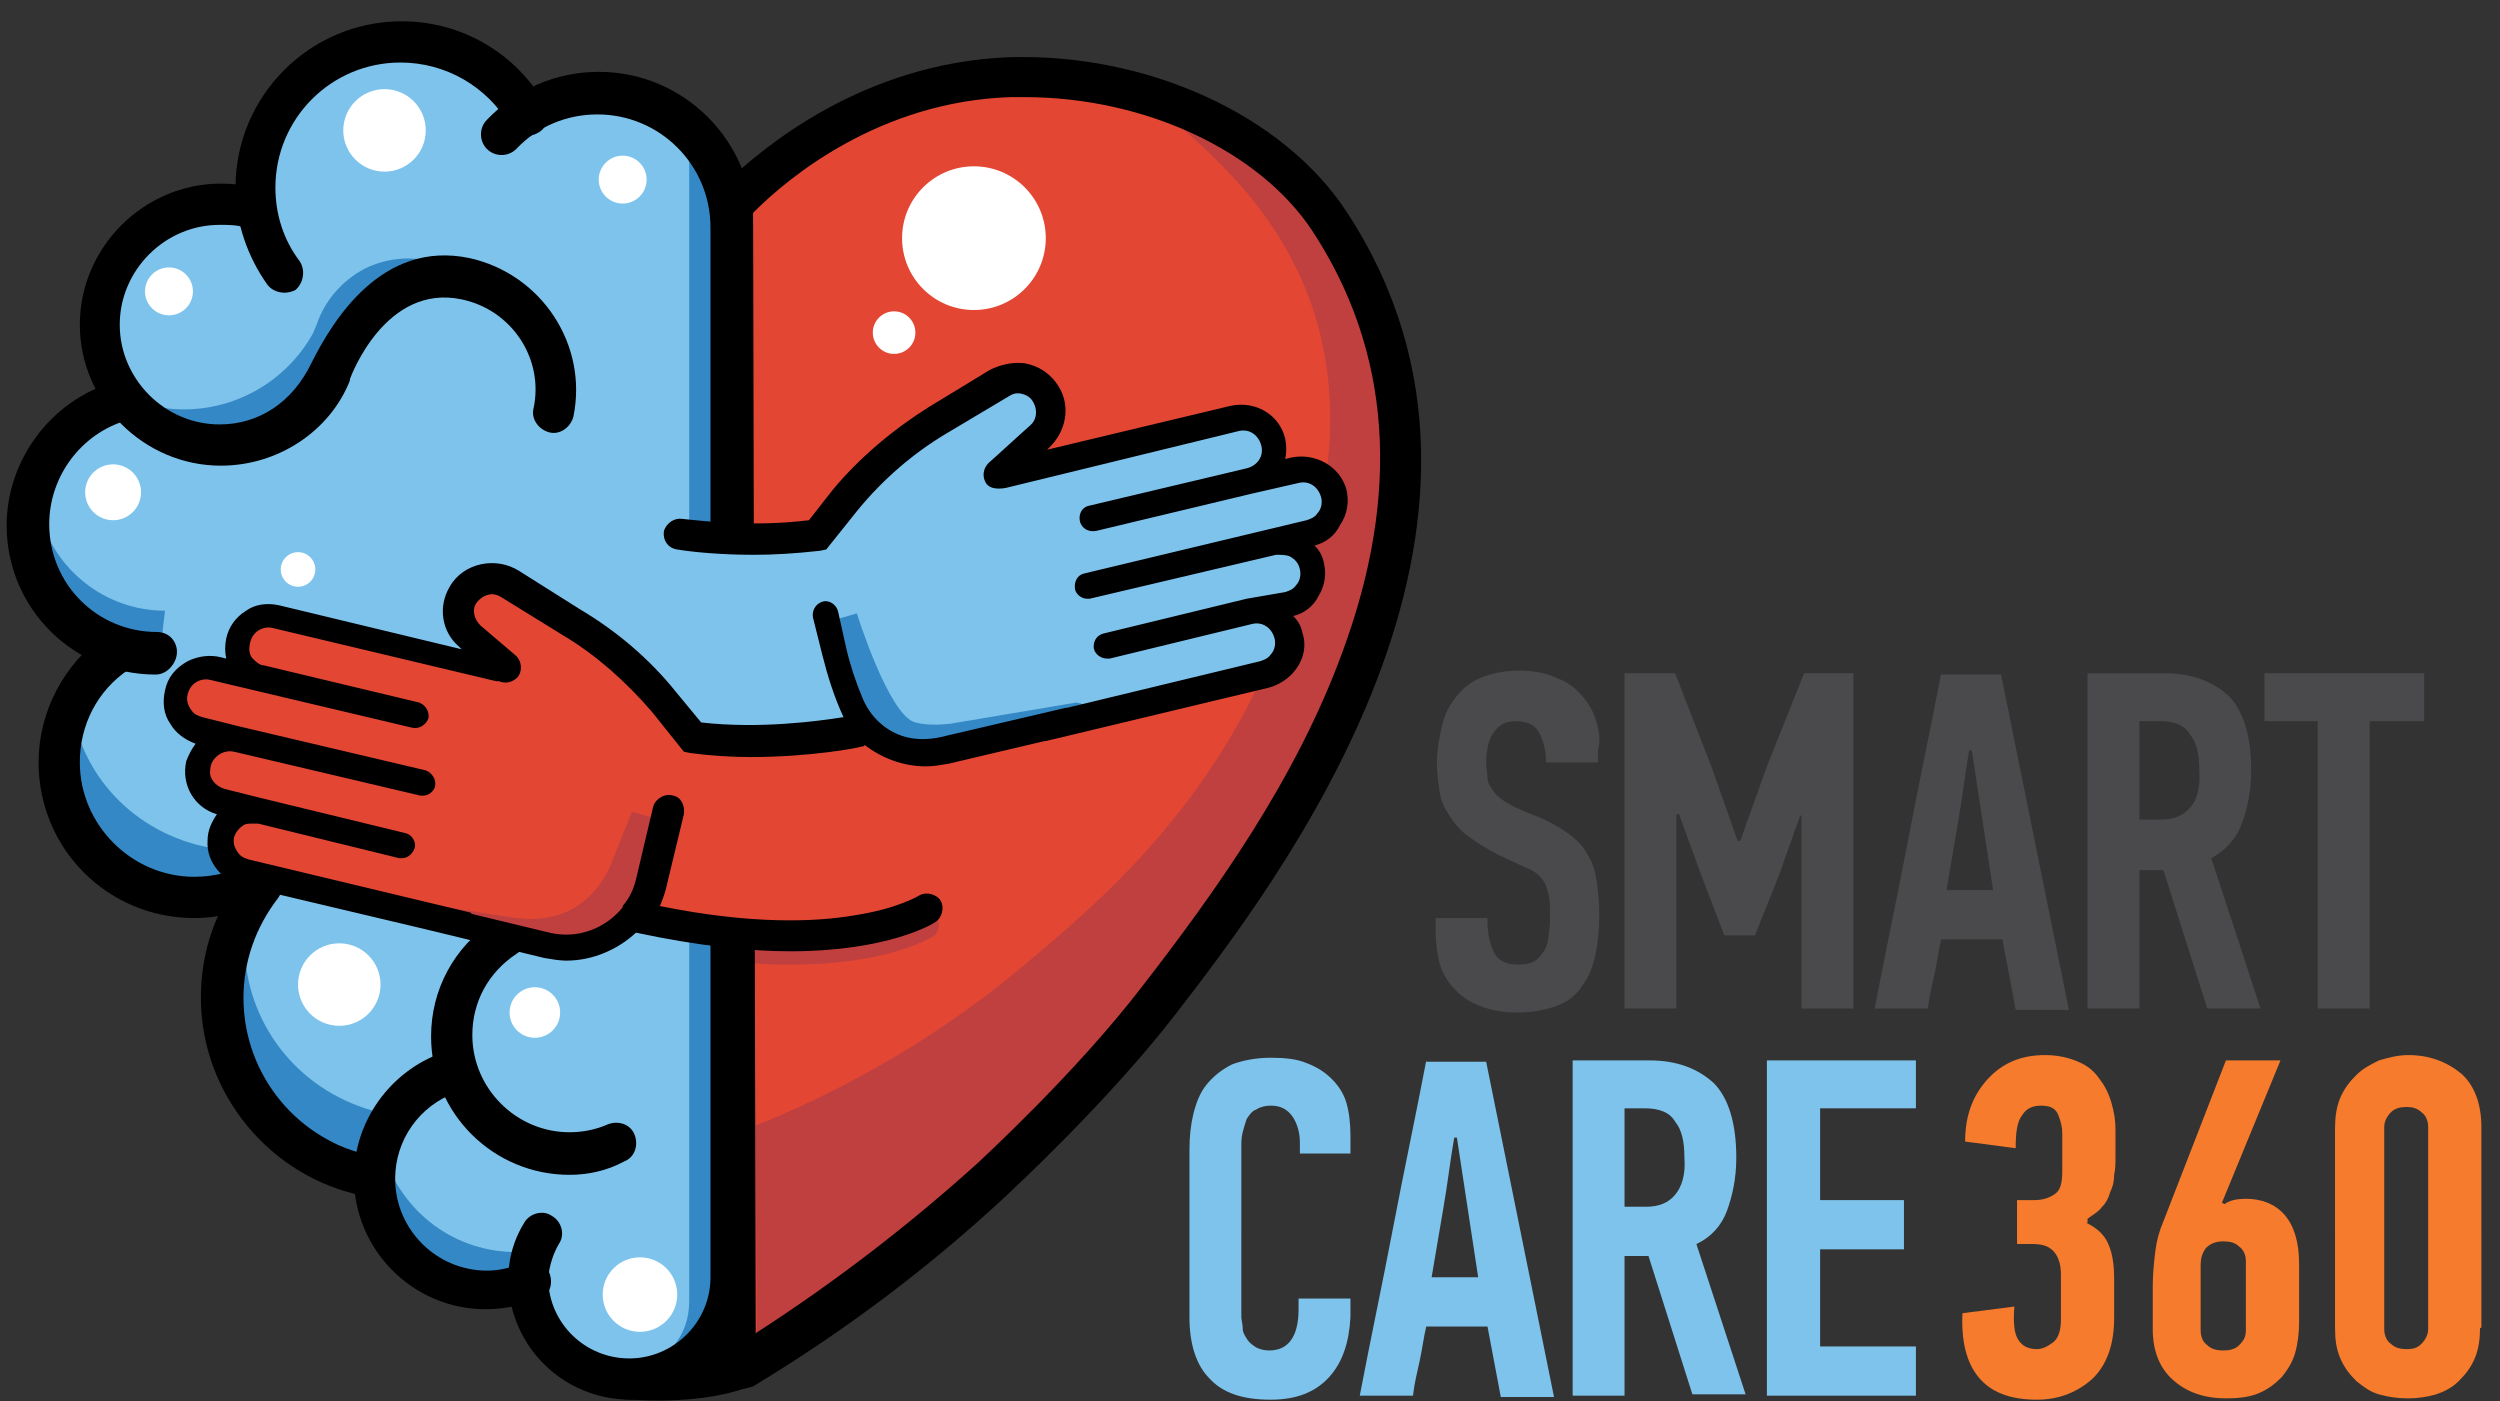<svg xmlns="http://www.w3.org/2000/svg" xmlns:xlink="http://www.w3.org/1999/xlink" id="Layer_1" x="0px" y="0px" viewBox="0 0 187.9 105.3" style="enable-background:new 0 0 187.9 105.3;" xml:space="preserve"><rect x="0" y="0" width="187.9" height="105.3" fill="#333333" stroke="none"/><style type="text/css">	.st0{fill:#F67B2C;}	.st1{fill:#4A4A4D;}	.st2{fill:#7DC3EC;}	.st3{fill:#E34733;}	.st4{fill:#C0403F;}	.st5{fill:#3488C5;}	.st6{fill:#FFFFFF;}</style><g>	<g>		<path class="st0" d="M156.8,91.9c0.8,0.4,1.4,0.9,1.7,1.7c0.3,0.7,0.4,1.6,0.4,2.5l0,2.9c0,2-0.5,3.5-1.6,4.6    c-1.1,1-2.5,1.6-4.2,1.6c-2.1,0-3.5-0.6-4.4-1.7c-0.9-1.1-1.3-2.7-1.2-4.8l3.9-0.5c-0.1,1.2,0,2.1,0.3,2.5    c0.3,0.5,0.8,0.7,1.4,0.7c0.4,0,0.8-0.2,1.2-0.5c0.4-0.3,0.6-0.9,0.6-1.7v-3.4c0-0.8-0.2-1.4-0.6-1.8c-0.4-0.4-0.9-0.5-1.6-0.5    h-1.1v-3.3h1.3c0.7,0,1.2-0.2,1.6-0.5c0.4-0.3,0.5-0.9,0.5-1.7v-2.8c0-0.5-0.1-0.9-0.3-1.4s-0.6-0.7-1.3-0.7    c-0.6,0-1.1,0.2-1.4,0.7c-0.4,0.5-0.5,1.3-0.5,2.5l-3.8-0.5c0-2,0.6-3.5,1.7-4.7c1.1-1.2,2.5-1.8,4.3-1.8c1,0,1.8,0.2,2.5,0.5    c0.7,0.3,1.2,0.7,1.6,1.3c0.4,0.5,0.7,1.1,0.9,1.8c0.2,0.7,0.3,1.3,0.3,2v2c0,0.5,0,1-0.1,1.4c0,0.5-0.1,0.9-0.3,1.3    c-0.1,0.4-0.3,0.8-0.6,1.1c-0.3,0.4-0.7,0.6-1.1,0.9V91.9z"></path>		<path class="st0" d="M167.2,90.5c0.4-0.3,1-0.4,1.6-0.4c1.2,0,2.2,0.4,2.9,1.2c0.7,0.8,1.1,2,1.1,3.7v4.4c0,0.8-0.1,1.6-0.3,2.3    c-0.2,0.7-0.6,1.3-1,1.8c-0.5,0.5-1,0.9-1.7,1.2c-0.7,0.3-1.5,0.4-2.5,0.4c-1.7,0-3-0.5-4-1.4c-1-0.9-1.5-2.2-1.5-3.8v-3.2    c0-1,0.1-1.9,0.2-2.7c0.1-0.8,0.3-1.5,0.6-2.2l4.7-12.1h4.1L167,90.4L167.2,90.5z M168.8,94.8c0-0.5-0.2-0.9-0.5-1.1    c-0.3-0.3-0.7-0.4-1.2-0.4c-0.6,0-1,0.2-1.3,0.5c-0.3,0.4-0.4,0.8-0.4,1.3v4.9c0,0.5,0.2,0.9,0.5,1.1c0.3,0.3,0.7,0.4,1.2,0.4    c0.5,0,0.9-0.1,1.2-0.4c0.3-0.3,0.5-0.6,0.5-1.1V94.8z"></path>		<path class="st0" d="M186.4,99.8c0,0.8-0.1,1.6-0.4,2.3c-0.3,0.7-0.7,1.2-1.2,1.7c-0.5,0.5-1.1,0.8-1.7,1    c-0.7,0.2-1.4,0.3-2.1,0.3c-0.8,0-1.5-0.1-2.2-0.3c-0.7-0.2-1.2-0.6-1.7-1c-0.5-0.5-0.9-1-1.2-1.7c-0.3-0.7-0.4-1.4-0.4-2.3V84.8    c0-0.8,0.1-1.6,0.4-2.3c0.3-0.7,0.7-1.2,1.2-1.7c0.5-0.5,1.1-0.8,1.7-1.1c0.7-0.2,1.4-0.4,2.2-0.4c1.6,0,2.9,0.5,4,1.4    c1,0.9,1.5,2.3,1.5,4V99.8z M182.5,84.7c0-0.5-0.2-0.9-0.5-1.1c-0.3-0.3-0.7-0.4-1.1-0.4c-0.5,0-0.9,0.1-1.2,0.4    c-0.3,0.3-0.5,0.7-0.5,1.1v15.2c0,0.5,0.2,0.9,0.5,1.1c0.3,0.3,0.7,0.4,1.2,0.4c0.5,0,0.8-0.1,1.1-0.4c0.3-0.3,0.5-0.7,0.5-1.1    V84.7z"></path>		<g>			<path class="st1" d="M120,54.3c-0.2-0.7-0.5-1.3-1-1.9c-0.5-0.6-1.1-1.1-1.9-1.4c-0.8-0.4-1.8-0.6-2.9-0.6c-1.1,0-2,0.2-2.8,0.5     c-0.8,0.3-1.4,0.8-1.9,1.4c-0.5,0.6-0.9,1.3-1.1,2.2c-0.2,0.8-0.4,1.8-0.4,2.8c0,0.8,0.1,1.5,0.2,2.2c0.1,0.7,0.4,1.3,0.8,1.9     c0.4,0.6,0.9,1.2,1.7,1.7c0.7,0.5,1.7,1.1,2.9,1.6c0.6,0.3,1.1,0.5,1.5,0.7c0.4,0.2,0.7,0.5,0.9,0.8c0.2,0.3,0.3,0.6,0.4,1.1     c0.1,0.4,0.1,0.9,0.1,1.5c0,0.5,0,0.9-0.1,1.4c0,0.4-0.1,0.8-0.3,1.2c-0.2,0.3-0.4,0.6-0.7,0.8c-0.3,0.2-0.7,0.3-1.3,0.3     c-0.9,0-1.5-0.3-1.8-0.9c-0.3-0.6-0.5-1.4-0.5-2.3V69h-3.9V70h0c0,0.8,0.1,1.6,0.3,2.4c0.2,0.7,0.6,1.4,1.1,1.9     c0.5,0.6,1.2,1,1.9,1.3c0.8,0.3,1.7,0.5,2.8,0.5c1.2,0,2.2-0.2,3-0.5c0.8-0.3,1.5-0.8,1.9-1.5c0.5-0.6,0.8-1.4,1-2.3     c0.2-0.9,0.3-1.9,0.3-3.1c0-0.9-0.1-1.8-0.2-2.5c-0.1-0.7-0.3-1.4-0.7-2c-0.3-0.6-0.8-1.1-1.5-1.6c-0.7-0.5-1.6-1-2.7-1.4     c-0.8-0.3-1.4-0.6-1.9-0.9c-0.5-0.3-0.8-0.6-1-0.9c-0.2-0.3-0.4-0.6-0.4-0.9c0-0.3-0.1-0.7-0.1-1.1c0-0.4,0-0.7,0.1-1.1     c0-0.4,0.2-0.7,0.3-1c0.2-0.3,0.4-0.6,0.7-0.8c0.3-0.2,0.7-0.3,1.1-0.3c0.9,0,1.5,0.3,1.8,0.9s0.5,1.3,0.5,2.2h3.9v-0.9h0     C120.3,55.6,120.2,55,120,54.3z"></path>			<polygon class="st1" points="132.8,57.6 130.8,63.2 130.6,63.2 128.7,57.8 125.9,50.6 122.1,50.6 122.1,75.8 126,75.8 126,61.2      126.2,61.2 127.8,65.6 129.6,70.3 131.9,70.3 133.7,65.8 135.3,61.3 135.4,61.3 135.4,75.8 139.3,75.8 139.3,50.6 135.6,50.6         "></polygon>			<path class="st1" d="M145.9,50.6c-0.8,4.2-1.7,8.4-2.5,12.6c-0.8,4.2-1.7,8.4-2.5,12.6h4c0.1-0.9,0.3-1.7,0.5-2.6     c0.2-0.9,0.3-1.8,0.5-2.6h4.6l1,5.3h4l-5.1-25.2H145.9z M146.3,66.9c0.3-1.8,0.6-3.5,0.9-5.3c0.3-1.7,0.5-3.5,0.8-5.2h0.2     l1.6,10.5H146.3z"></path>			<path class="st1" d="M168.5,61.9c0.4-1.1,0.7-2.4,0.7-4c0-2.6-0.6-4.5-1.7-5.6c-1.2-1.1-2.8-1.7-4.8-1.7h-5.8v25.2h3.9V65.4h1.8     l3.3,10.4h4l-3.7-11.3C167.3,63.9,168.1,63,168.5,61.9z M164.6,60.7c-0.5,0.6-1.2,0.9-2.2,0.9h-1.6v-7.4h1.5c1.1,0,1.9,0.3,2.3,1     c0.5,0.6,0.7,1.5,0.7,2.7C165.4,59.2,165.1,60.2,164.6,60.7z"></path>			<polygon class="st1" points="170.2,50.6 170.2,54.2 174.2,54.2 174.2,75.8 178.1,75.8 178.1,54.2 182.2,54.2 182.2,50.6    "></polygon>		</g>		<g>			<path class="st2" d="M101.2,82.9c-0.2-0.7-0.6-1.3-1.1-1.8c-0.5-0.5-1.1-0.9-1.9-1.2c-0.7-0.3-1.6-0.4-2.7-0.4     c-1.1,0-2.1,0.2-2.9,0.5c-0.8,0.4-1.4,0.9-1.9,1.5c-0.5,0.6-0.8,1.4-1,2.2c-0.2,0.8-0.3,1.7-0.3,2.7v12.6c0,2,0.5,3.6,1.5,4.6     c1,1.1,2.5,1.6,4.6,1.6c2,0,3.4-0.6,4.4-1.7c1-1.1,1.5-2.6,1.6-4.5h0v-1.4h-3.9v0.8c0,0,0,0,0,0c0,2.1-0.8,3.1-2.2,3.1     c-0.4,0-0.8-0.1-1.1-0.3c-0.3-0.2-0.5-0.4-0.6-0.6c-0.2-0.3-0.3-0.5-0.3-0.8c0-0.3-0.1-0.6-0.1-0.8V86.1c0-0.3,0-0.6,0.1-1     c0.1-0.4,0.2-0.7,0.3-1c0.2-0.3,0.4-0.6,0.7-0.7c0.3-0.2,0.7-0.3,1.1-0.3c0.8,0,1.3,0.3,1.7,0.9c0.3,0.5,0.5,1.1,0.5,1.9v0.8h3.8     v-1.3h-0.1l0.1,0C101.5,84.4,101.4,83.6,101.2,82.9z"></path>			<path class="st2" d="M107.2,79.7c-0.8,4.2-1.7,8.4-2.5,12.6c-0.8,4.2-1.7,8.4-2.5,12.6h4c0.1-0.9,0.3-1.7,0.5-2.6     c0.2-0.9,0.3-1.8,0.5-2.6h4.6l1,5.3h4l-5.1-25.2H107.2z M107.6,96c0.3-1.8,0.6-3.5,0.9-5.3c0.3-1.7,0.5-3.5,0.8-5.2h0.2l1.6,10.5     H107.6z"></path>			<path class="st2" d="M129.8,91c0.4-1.1,0.7-2.4,0.7-4c0-2.6-0.6-4.5-1.7-5.6c-1.2-1.1-2.8-1.7-4.8-1.7h-5.8v25.2h3.9V94.4h1.8     l3.3,10.4h4l-3.7-11.3C128.6,93,129.4,92.1,129.8,91z M125.9,89.8c-0.5,0.6-1.2,0.9-2.2,0.9h-1.6v-7.4h1.5c1.1,0,1.9,0.3,2.3,1     c0.5,0.6,0.7,1.5,0.7,2.7C126.7,88.3,126.4,89.2,125.9,89.8z"></path>			<polygon class="st2" points="144,83.3 144,79.7 132.8,79.7 132.8,104.9 144,104.9 144,101.2 136.8,101.2 136.8,93.9 143.1,93.9      143.1,90.2 136.8,90.2 136.8,83.3    "></polygon>		</g>	</g>	<g>		<path d="M46.3,105.1c0,0,5.7,0.7,9.8-0.8l-1.2-2.8h-2.1L46.3,105.1z"></path>	</g>	<g>		<path class="st3" d="M56.5,15.4c1.6-1.7,8.9-9.2,20.3-9.6c9.2-0.3,18.7,3.8,23.2,10.9c14,22-3.5,46.6-12.5,58.6    c-4.9,6.5-11.7,13-12.1,13.4c-7,6.6-13.7,11.3-18.7,14.4L56.5,15.4z"></path>	</g>	<g>		<g>			<path class="st4" d="M59.5,72.5c-1.1,0-2.3,0-3.6-0.2c-0.6-0.1-1.1-0.6-1-1.2c0.1-0.6,0.6-1.1,1.2-1c8.9,0.8,12.7-1.6,12.8-1.6     c0.5-0.3,1.2-0.2,1.5,0.4c0.3,0.5,0.2,1.2-0.3,1.5C69.9,70.5,66.7,72.5,59.5,72.5z"></path>		</g>	</g>	<g>		<path class="st2" d="M45,7.1c-1.9,0-3.7,0.5-5.2,1.5c-1.9-3.3-5.4-5.5-9.5-5.5c-6.1,0-11,4.9-11,11c0,0.6,0,1.2,0.1,1.8    c-0.9-0.3-1.8-0.4-2.8-0.4c-5,0-9.1,4.1-9.1,9.1c0,2.2,0.8,4.1,2,5.7C5.3,31,2,34.9,2,39.5c0,4.4,3,8.2,7.1,9.3    c-2.8,1.8-4.7,5-4.7,8.6c0,5.7,4.6,10.3,10.3,10.3c1.8,0,3.4-0.4,4.9-1.2c-1.8,2.3-3,5.3-3,8.5c0,6.8,5,12.4,11.5,13.5    c0,0.1,0,0.1,0,0.2c0,4.9,3.9,8.8,8.8,8.8c1.6,0,3-0.4,4.3-1.1c0,0.1,0,0.2,0,0.4c0,3.8,3.1,6.9,6.9,6.9s6.9-3.1,6.9-6.9V17.1    C55,11.6,50.6,7.1,45,7.1z"></path>	</g>	<g>		<path class="st5" d="M3,38.7L2,43.2l4.8,4.2l5.3,1.1l0.3-2.6C7.9,45.9,4.1,42.8,3,38.7z"></path>	</g>	<g>		<path class="st5" d="M5.6,54.2l-1.4,5.7l5.9,5.6l6.6,1.7l0.6-3.3C11.5,63.5,6.8,59.5,5.6,54.2z"></path>	</g>	<g>		<path class="st5" d="M18.4,71.6l-2.5,5.6l5,6.8l6.4,2.9l1.2-3.3C22.7,82.2,18.7,77.3,18.4,71.6z"></path>	</g>	<g>		<path class="st5" d="M28.8,86.7L28,91.6l5.2,4.3l5.5,1l0.3-2.8C34.2,94.2,30.2,91.1,28.8,86.7z"></path>	</g>	<g>		<path class="st5" d="M51.8,70.1v27.7c0,1.3-0.4,2.5-1.3,3.5c-1.3,1.3-2.8,1.3-2.8,1.3h5.3l1.3-3.3V70.4L51.8,70.1z"></path>	</g>	<g>		<polygon class="st5" points="51.8,39.1 51.8,10.4 54.3,13.4 54.3,39.6   "></polygon>	</g>	<g>		<path class="st4" d="M100.1,16.6c-3-4.7-8.3-8.1-14.2-9.8c1.8,2.5,9.8,7,12.9,16.8c3.2,10.2-0.9,20-3.2,25.6    c-5,11.9-13.2,18.8-18.7,23.4c-7.4,6.2-14.7,9.8-20.1,12l0.1,18.4c5-3.1,11.7-7.8,18.7-14.4c0.4-0.4,7.2-6.9,12.1-13.4    C96.6,63.3,114.1,38.6,100.1,16.6z"></path>	</g>	<g>		<path d="M36.5,98.4c-5.5,0-9.9-4.5-9.9-9.9c0-4.2,2.7-8,6.7-9.4c0.8-0.3,1.7,0.2,2,1c0.3,0.8-0.2,1.7-1,2c-2.8,1-4.6,3.6-4.6,6.5    c0,3.8,3.1,6.9,6.9,6.9c0.9,0,1.8-0.2,2.7-0.6c0.8-0.3,1.7,0,2,0.8c0.3,0.8,0,1.7-0.8,2C39.2,98.1,37.9,98.4,36.5,98.4z"></path>	</g>	<g>		<path d="M47.4,105.2c-5,0-9-3.9-9.2-8.8c0-0.4-0.1-2.4,1.2-4.5c0.4-0.7,1.4-1,2.1-0.5c0.7,0.4,1,1.4,0.5,2.1    c-0.8,1.4-0.8,2.7-0.8,2.7c0.1,3.3,2.8,5.9,6.1,5.9c3.3,0,6.1-2.7,6.1-6.1V17.1c0-4.7-3.8-8.5-8.5-8.5c-2.3,0-4.5,0.9-6.1,2.6    c-0.6,0.6-1.6,0.6-2.2,0c-0.6-0.6-0.6-1.6,0-2.2c2.2-2.3,5.2-3.6,8.4-3.6c6.4,0,11.6,5.2,11.6,11.6V96    C56.6,101.1,52.5,105.2,47.4,105.2z"></path>	</g>	<g>		<path d="M14.6,69C8.1,69,2.9,63.8,2.9,57.3c0-3.8,1.9-7.4,5-9.6c0.7-0.5,1.7-0.3,2.2,0.4c0.5,0.7,0.3,1.7-0.4,2.2    C7.3,51.9,6,54.5,6,57.3c0,4.7,3.9,8.6,8.6,8.6c1.6,0,3.1-0.4,4.5-1.3c0.7-0.4,1.7-0.2,2.1,0.5c0.4,0.7,0.2,1.7-0.5,2.1    C18.8,68.4,16.7,69,14.6,69z"></path>	</g>	<g>		<path d="M27.7,89.9c-0.1,0-0.2,0-0.3,0c-7.1-1.4-12.3-7.7-12.3-14.9c0-3.5,1.1-6.7,3.3-9.4c0.5-0.7,1.5-0.8,2.2-0.3    c0.7,0.5,0.8,1.5,0.3,2.2c-1.7,2.2-2.6,4.8-2.6,7.5c0,5.8,4.1,10.8,9.8,11.9c0.8,0.2,1.4,1,1.2,1.8C29.1,89.4,28.4,89.9,27.7,89.9    z"></path>	</g>	<g>		<path d="M42.8,88.3c-5.7,0-10.4-4.6-10.4-10.4c0-3.5,1.7-6.7,4.7-8.7c0.7-0.5,1.7-0.3,2.1,0.4c0.5,0.7,0.3,1.7-0.4,2.1    c-2.1,1.4-3.3,3.6-3.3,6.1c0,4,3.3,7.3,7.3,7.3c1,0,2-0.2,2.9-0.6c0.8-0.3,1.7,0,2,0.8c0.3,0.8,0,1.7-0.8,2    C45.6,88,44.2,88.3,42.8,88.3z"></path>	</g>	<g>		<path d="M21.4,22c-0.5,0-1-0.2-1.3-0.6c-1.5-2.1-2.4-4.7-2.4-7.3c0-6.9,5.6-12.5,12.5-12.5c4.5,0,8.6,2.4,10.8,6.3    c0.4,0.7,0.2,1.7-0.6,2.1c-0.7,0.4-1.7,0.2-2.1-0.6c-1.7-2.9-4.8-4.7-8.2-4.7c-5.2,0-9.4,4.2-9.4,9.4c0,2,0.6,3.9,1.8,5.5    c0.5,0.7,0.3,1.7-0.3,2.2C22,21.9,21.7,22,21.4,22z"></path>	</g>	<g>		<path d="M11.7,50.7c-6.2,0-11.2-5-11.2-11.2c0-4.9,3.3-9.4,8.1-10.8c0.8-0.2,1.7,0.2,1.9,1c0.2,0.8-0.2,1.7-1,1.9    c-3.4,1-5.8,4.2-5.8,7.8c0,4.5,3.6,8.1,8.1,8.1c0.9,0,1.5,0.7,1.5,1.5S12.6,50.7,11.7,50.7z"></path>	</g>	<g>		<path d="M55.6,104.4c-0.3,0-0.6-0.1-0.9-0.2c-0.6-0.3-0.9-0.9-0.9-1.6l-0.3-86.4c0-0.9,0.4-1.8,1-2.4c2.8-2.7,10.4-9.1,21.4-9.5    c10.3-0.3,20.5,4.3,25.3,11.6c15.5,23.6-5.2,50.4-12.9,60.4c-5.2,6.7-12.4,13.3-12.7,13.6c-5.8,5.4-12.2,10.2-19,14.3    C56.3,104.3,55.9,104.4,55.6,104.4z M56.8,102.5L56.8,102.5L56.8,102.5z M77,7.3c-0.3,0-0.7,0-1,0c-9.9,0.3-16.8,6.1-19.3,8.6    c-0.1,0.1-0.1,0.1-0.1,0.2l0.2,84.1c5.9-3.8,11.5-8.1,16.7-12.8c0.3-0.3,7.3-6.7,12.3-13.2c5.5-7.1,11.6-15.6,15.1-25.2    c4.4-11.9,3.7-22.6-2.3-31.7C94.6,11.3,86,7.3,77,7.3z"></path>	</g>	<g>		<path class="st2" d="M65.7,53.9c0.2,0.2,0.4,0.5,0.6,0.7c1.5,1.4,3.7,2.1,5.8,1.5l6.1-1.5l3.2-0.8l13.5-3.2    c1.3-0.3,2.1-1.6,1.8-2.9c-0.3-1.3-1.6-2.1-2.9-1.8l2.8-0.7c1.3-0.3,2.1-1.6,1.8-2.9c-0.3-1.3-1.6-2.1-2.9-1.8l2.8-0.7    c1.3-0.3,2.1-1.6,1.8-2.9l0,0c-0.3-1.3-1.6-2.1-2.9-1.8l-3.5,0.8c1.3-0.3,2.1-1.6,1.8-2.9l0,0c-0.3-1.3-1.6-2.1-2.9-1.8l-14.5,3.5    L75,35.7l0.2-0.2l3-2.8c0.9-0.8,1.1-2.1,0.5-3.1v0c-0.7-1.2-2.3-1.6-3.5-0.9l-4.7,2.9c-2.6,1.6-4.9,3.6-6.9,6l-2.1,2.6    c-4.7,0.6-8.9,0.1-10.6-0.1c-0.5-0.1,0.8,15.2,0.8,15.2s-2,2.2,13.6-1.3L65.7,53.9z"></path>	</g>	<g>		<path class="st5" d="M62.7,46.6l1.7-0.5c0,0,2.4,7.7,4.4,8.2c0.8,0.2,1.7,0.2,2.6,0.1l9.5-1.6l3.7,0.9L70,57.1l-4.9-1.7l-2.2-4.7    L62.7,46.6z"></path>	</g>	<g>		<path class="st3" d="M47.7,68.9c-0.2,0.2-0.4,0.5-0.6,0.7c-1.5,1.4-3.7,2.1-5.8,1.5l-6.1-1.5l-3.2-0.8l-13.5-3.2    c-1.3-0.3-2.1-1.6-1.8-2.9c0.3-1.3,1.6-2.1,2.9-1.8l-2.8-0.7c-1.3-0.3-2.1-1.6-1.8-2.9c0.3-1.3,1.6-2.1,2.9-1.8L15,55    c-1.3-0.3-2.1-1.6-1.8-2.9l0,0c0.3-1.3,1.6-2.1,2.9-1.8l3.5,0.8c-1.3-0.3-2.1-1.6-1.8-2.9l0,0c0.3-1.3,1.6-2.1,2.9-1.8L35.3,50    l3.2,0.8l-0.2-0.2l-3-2.8c-0.9-0.8-1.1-2.1-0.5-3.1l0,0c0.7-1.2,2.3-1.6,3.5-0.9l4.7,2.9c2.6,1.6,4.9,3.6,6.9,6l2.1,2.6    c6.2,0.8,11.4-0.3,11.4-0.3l6.2,13.4c0,0-5.8,4.2-21.3,0.7L47.7,68.9z"></path>	</g>	<g>		<path class="st4" d="M50.6,61.9L47.5,61l-1.6,4c-0.8,1.9-2.4,3.5-4.5,3.9c-0.8,0.2-1.7,0.2-2.6,0.1l-7.1-1.1L28,68.8l14.5,3.4    l4.5-2.1l2.6-4.3L50.6,61.9z"></path>	</g>	<path d="M101.2,36.8c-0.5-1.8-2.4-2.8-4.2-2.4l-0.4,0.1c0.1-0.5,0.1-1,0-1.5c-0.4-1.8-2.2-2.9-4.1-2.5l-13.8,3.3l0.1-0.1   c1.3-1.2,1.7-3.1,0.8-4.6c-0.6-1-1.5-1.6-2.6-1.8c-0.9-0.1-1.8,0.1-2.6,0.5l-4.6,2.8c-2.7,1.7-5.2,3.8-7.2,6.2l-1.8,2.3   c-4.1,0.5-7.6,0.1-9.5-0.1c-0.6-0.1-1.2,0.3-1.4,0.9c-0.1,0.7,0.3,1.3,1,1.4c1.2,0.2,3.3,0.4,5.8,0.4c1.5,0,3.1-0.1,4.9-0.3   l0.5-0.1l2.4-3c1.9-2.3,4.1-4.2,6.6-5.7l4.7-2.8c0.3-0.2,0.6-0.3,1-0.2c0.4,0.1,0.7,0.3,0.9,0.7c0.3,0.6,0.2,1.3-0.3,1.7   c-0.8,0.7-2.3,2.1-3.1,2.8c-0.4,0.4-0.5,1-0.2,1.5c0.3,0.5,1.1,0.5,1.8,0.3l17.2-4.2c0.8-0.2,1.5,0.3,1.7,1.1   c0.2,0.8-0.3,1.5-1.1,1.7L81.9,38c-0.6,0.1-0.9,0.7-0.7,1.3c0.2,0.5,0.7,0.7,1.2,0.6l11.7-2.8c0,0,0,0,0,0c0,0,0,0,0,0l3.5-0.8   c0.8-0.2,1.5,0.3,1.7,1.1c0.1,0.4,0,0.9-0.3,1.2c-0.2,0.3-0.5,0.4-0.8,0.5l-16.7,4c-0.5,0.1-0.8,0.6-0.7,1.2   c0.1,0.4,0.5,0.7,0.9,0.7c0.1,0,0.1,0,0.2,0l14-3.3l0.1,0c0.3,0,0.6,0,0.9,0.1c0.4,0.2,0.7,0.5,0.8,1c0.1,0.4,0,0.9-0.3,1.2   c-0.2,0.3-0.5,0.4-0.8,0.5L93.7,45c0,0,0,0,0,0c0,0,0,0,0,0L83,47.6c-0.5,0.1-0.8,0.5-0.8,1c0,0.5,0.5,0.9,1,0.9c0.1,0,0.1,0,0.2,0   l10.7-2.6c0.8-0.2,1.5,0.3,1.7,1.1c0.1,0.4,0,0.9-0.3,1.2c-0.2,0.3-0.5,0.4-0.8,0.5l-14.5,3.5c0,0-0.1,0-0.1,0l-9.4,2.2   c-0.9,0.2-1.8,0.2-2.6,0c-1.5-0.4-2.7-1.5-3.3-3c-0.5-1.2-0.9-2.4-1.2-3.7L63,46c-0.1-0.5-0.6-0.9-1.1-0.8   c-0.5,0.1-0.9,0.6-0.8,1.2l0.7,2.8c0.4,1.6,0.9,3.2,1.6,4.7c-1.9,0.3-6.3,0.9-10.7,0.4L50.8,52c-2-2.5-4.5-4.6-7.2-6.2L39,42.9   c-0.8-0.5-1.8-0.7-2.8-0.5c-1,0.2-1.9,0.8-2.4,1.7c-0.9,1.5-0.6,3.4,0.7,4.5l0.2,0.2l-13.7-3.3c-0.9-0.2-1.8-0.1-2.5,0.4   c-0.8,0.5-1.3,1.2-1.5,2.1c-0.1,0.5-0.1,1,0,1.5l-0.4-0.1c-0.8-0.2-1.7-0.1-2.5,0.3c-0.9,0.5-1.5,1.2-1.7,2.2   c-0.2,0.9-0.1,1.8,0.4,2.5c0.4,0.7,1.1,1.2,1.9,1.5c-0.3,0.4-0.5,0.8-0.7,1.3c-0.4,1.8,0.6,3.5,2.3,4c-0.4,0.6-0.7,1.2-0.7,2   c-0.1,1.6,1.1,3,2.7,3.4l13.5,3.2l9.1,2.2c0.6,0.1,1.1,0.2,1.7,0.2c1.9,0,3.8-0.8,5.2-2.1c4.7,1,8.5,1.4,11.6,1.4   c7.4,0,10.8-2.1,10.9-2.2c0.5-0.3,0.7-1.1,0.4-1.6c-0.3-0.5-1.1-0.7-1.6-0.4c0,0-1.6,1-4.9,1.5c-2.9,0.5-7.7,0.7-14.6-0.7   c0.2-0.5,0.4-1,0.5-1.5l1.3-5.4c0.1-0.6-0.2-1.3-0.8-1.4c-0.6-0.2-1.3,0.2-1.5,0.8l-1.3,5.5c-0.2,0.8-0.5,1.4-1,2c0,0,0,0,0,0   c0,0,0,0,0,0c0,0,0,0,0,0.1c-1.3,1.6-3.4,2.4-5.5,1.9l-5.8-1.4c0,0-0.1,0-0.1-0.1l-16.7-4c-0.3-0.1-0.6-0.2-0.8-0.5   c-0.3-0.4-0.4-0.8-0.3-1.2c0.1-0.3,0.3-0.6,0.6-0.8c0.2-0.2,0.5-0.2,0.8-0.2l0.4,0L30,64.5c0.1,0,0.2,0,0.2,0c0.5,0,0.9-0.4,1-0.9   c0-0.5-0.3-0.9-0.8-1l-10.7-2.6c0,0,0,0,0,0c0,0,0,0,0,0l-2.8-0.7c-0.7-0.2-1.2-0.8-1.1-1.4c0-0.9,0.9-1.6,1.8-1.4l14,3.3   c0.1,0,0.2,0,0.2,0c0.4,0,0.8-0.3,0.9-0.7c0.1-0.5-0.2-1-0.7-1.2l-14-3.3c0,0,0,0,0,0c0,0,0,0,0,0l-2.8-0.7   c-0.3-0.1-0.6-0.2-0.8-0.5c-0.3-0.4-0.4-0.8-0.3-1.2c0.1-0.4,0.3-0.7,0.6-0.9c0.3-0.2,0.7-0.3,1.1-0.2l15.2,3.6   c0.5,0.1,1-0.2,1.2-0.7c0.1-0.5-0.2-1-0.7-1.2l-11.7-2.8l-0.1,0c-0.3-0.1-0.5-0.3-0.7-0.5c-0.3-0.3-0.3-0.8-0.2-1.2   c0.1-0.4,0.3-0.7,0.6-0.9c0.3-0.2,0.7-0.3,1.1-0.2l16.8,4c0.1,0,0.1,0,0.2,0c0.5,0.2,1,0.1,1.4-0.3c0.4-0.5,0.3-1.2-0.1-1.6   L36.1,47l0,0c-0.4-0.4-0.6-1-0.4-1.5c0.2-0.4,0.6-0.7,1-0.8c0.3-0.1,0.7,0,1,0.2l4.7,2.9c2.5,1.5,4.7,3.5,6.6,5.7l2.4,3l0.5,0.1   c1.5,0.2,3.1,0.3,4.5,0.3c4.5,0,8.2-0.7,8.4-0.8c0.1,0,0.1,0,0.2-0.1c1.3,1,2.9,1.6,4.6,1.6c0.6,0,1.1-0.1,1.7-0.2l7.2-1.7   c0,0,0.1,0,0.1,0l16.7-4c0.8-0.2,1.6-0.7,2.1-1.4c0.6-0.8,0.8-1.8,0.5-2.7c-0.1-0.5-0.3-0.9-0.7-1.3c0.8-0.2,1.5-0.7,1.9-1.5   c0.5-0.8,0.6-1.7,0.4-2.5c-0.1-0.5-0.3-0.9-0.7-1.3c0.8-0.2,1.5-0.7,1.9-1.5C101.3,38.6,101.4,37.7,101.2,36.8z"></path>	<g>		<path class="st5" d="M27.4,20.2c-1.7,0.9-3,2.4-3.6,4.2l-0.3,0.7c-2.2,3.9-6.5,6.1-10.9,5.6c-1.1-0.1-2.1-0.4-3-0.8l0.2,1.8    l4.8,2.2L22,32l3.6-5.3l3.9-4.4l3.1-1.9l0-0.7C30.9,19.2,29,19.4,27.4,20.2z"></path>	</g>	<g>		<path d="M16.6,35C10.8,35,6,30.2,6,24.4s4.8-10.6,10.6-10.6c0.9,0,1.8,0.1,2.6,0.3c0.8,0.2,1.3,1.1,1.1,1.9    c-0.2,0.8-1.1,1.3-1.9,1.1c-0.6-0.2-1.2-0.2-1.9-0.2c-4.1,0-7.5,3.4-7.5,7.5s3.4,7.5,7.5,7.5c3,0,5.5-1.7,6.9-4.6    c1.6-3.2,5.3-9.3,11.9-7.9c5.4,1.2,8.9,6.5,7.8,11.9c-0.2,0.8-1,1.4-1.8,1.2c-0.8-0.2-1.4-1-1.2-1.8c0.8-3.7-1.6-7.4-5.4-8.2    c-5.7-1.2-8.3,5.7-8.4,6l0,0.1C24.8,32.4,20.9,35,16.6,35z"></path>	</g>	<g>		<circle class="st6" cx="8.5" cy="37" r="2.1"></circle>	</g>	<g>		<circle class="st6" cx="25.5" cy="74" r="3.1"></circle>	</g>	<g>		<circle class="st6" cx="40.2" cy="76.1" r="1.9"></circle>	</g>	<g>		<circle class="st6" cx="48.1" cy="97.3" r="2.8"></circle>	</g>	<g>		<circle class="st6" cx="12.7" cy="21.9" r="1.8"></circle>	</g>	<g>		<circle class="st6" cx="28.9" cy="9.8" r="3.1"></circle>	</g>	<g>		<circle class="st6" cx="46.8" cy="13.5" r="1.8"></circle>	</g>	<g>		<circle class="st6" cx="73.2" cy="17.9" r="5.4"></circle>	</g>	<g>		<circle class="st6" cx="67.2" cy="25" r="1.6"></circle>	</g>	<g>		<circle class="st6" cx="22.4" cy="42.8" r="1.3"></circle>	</g></g></svg>